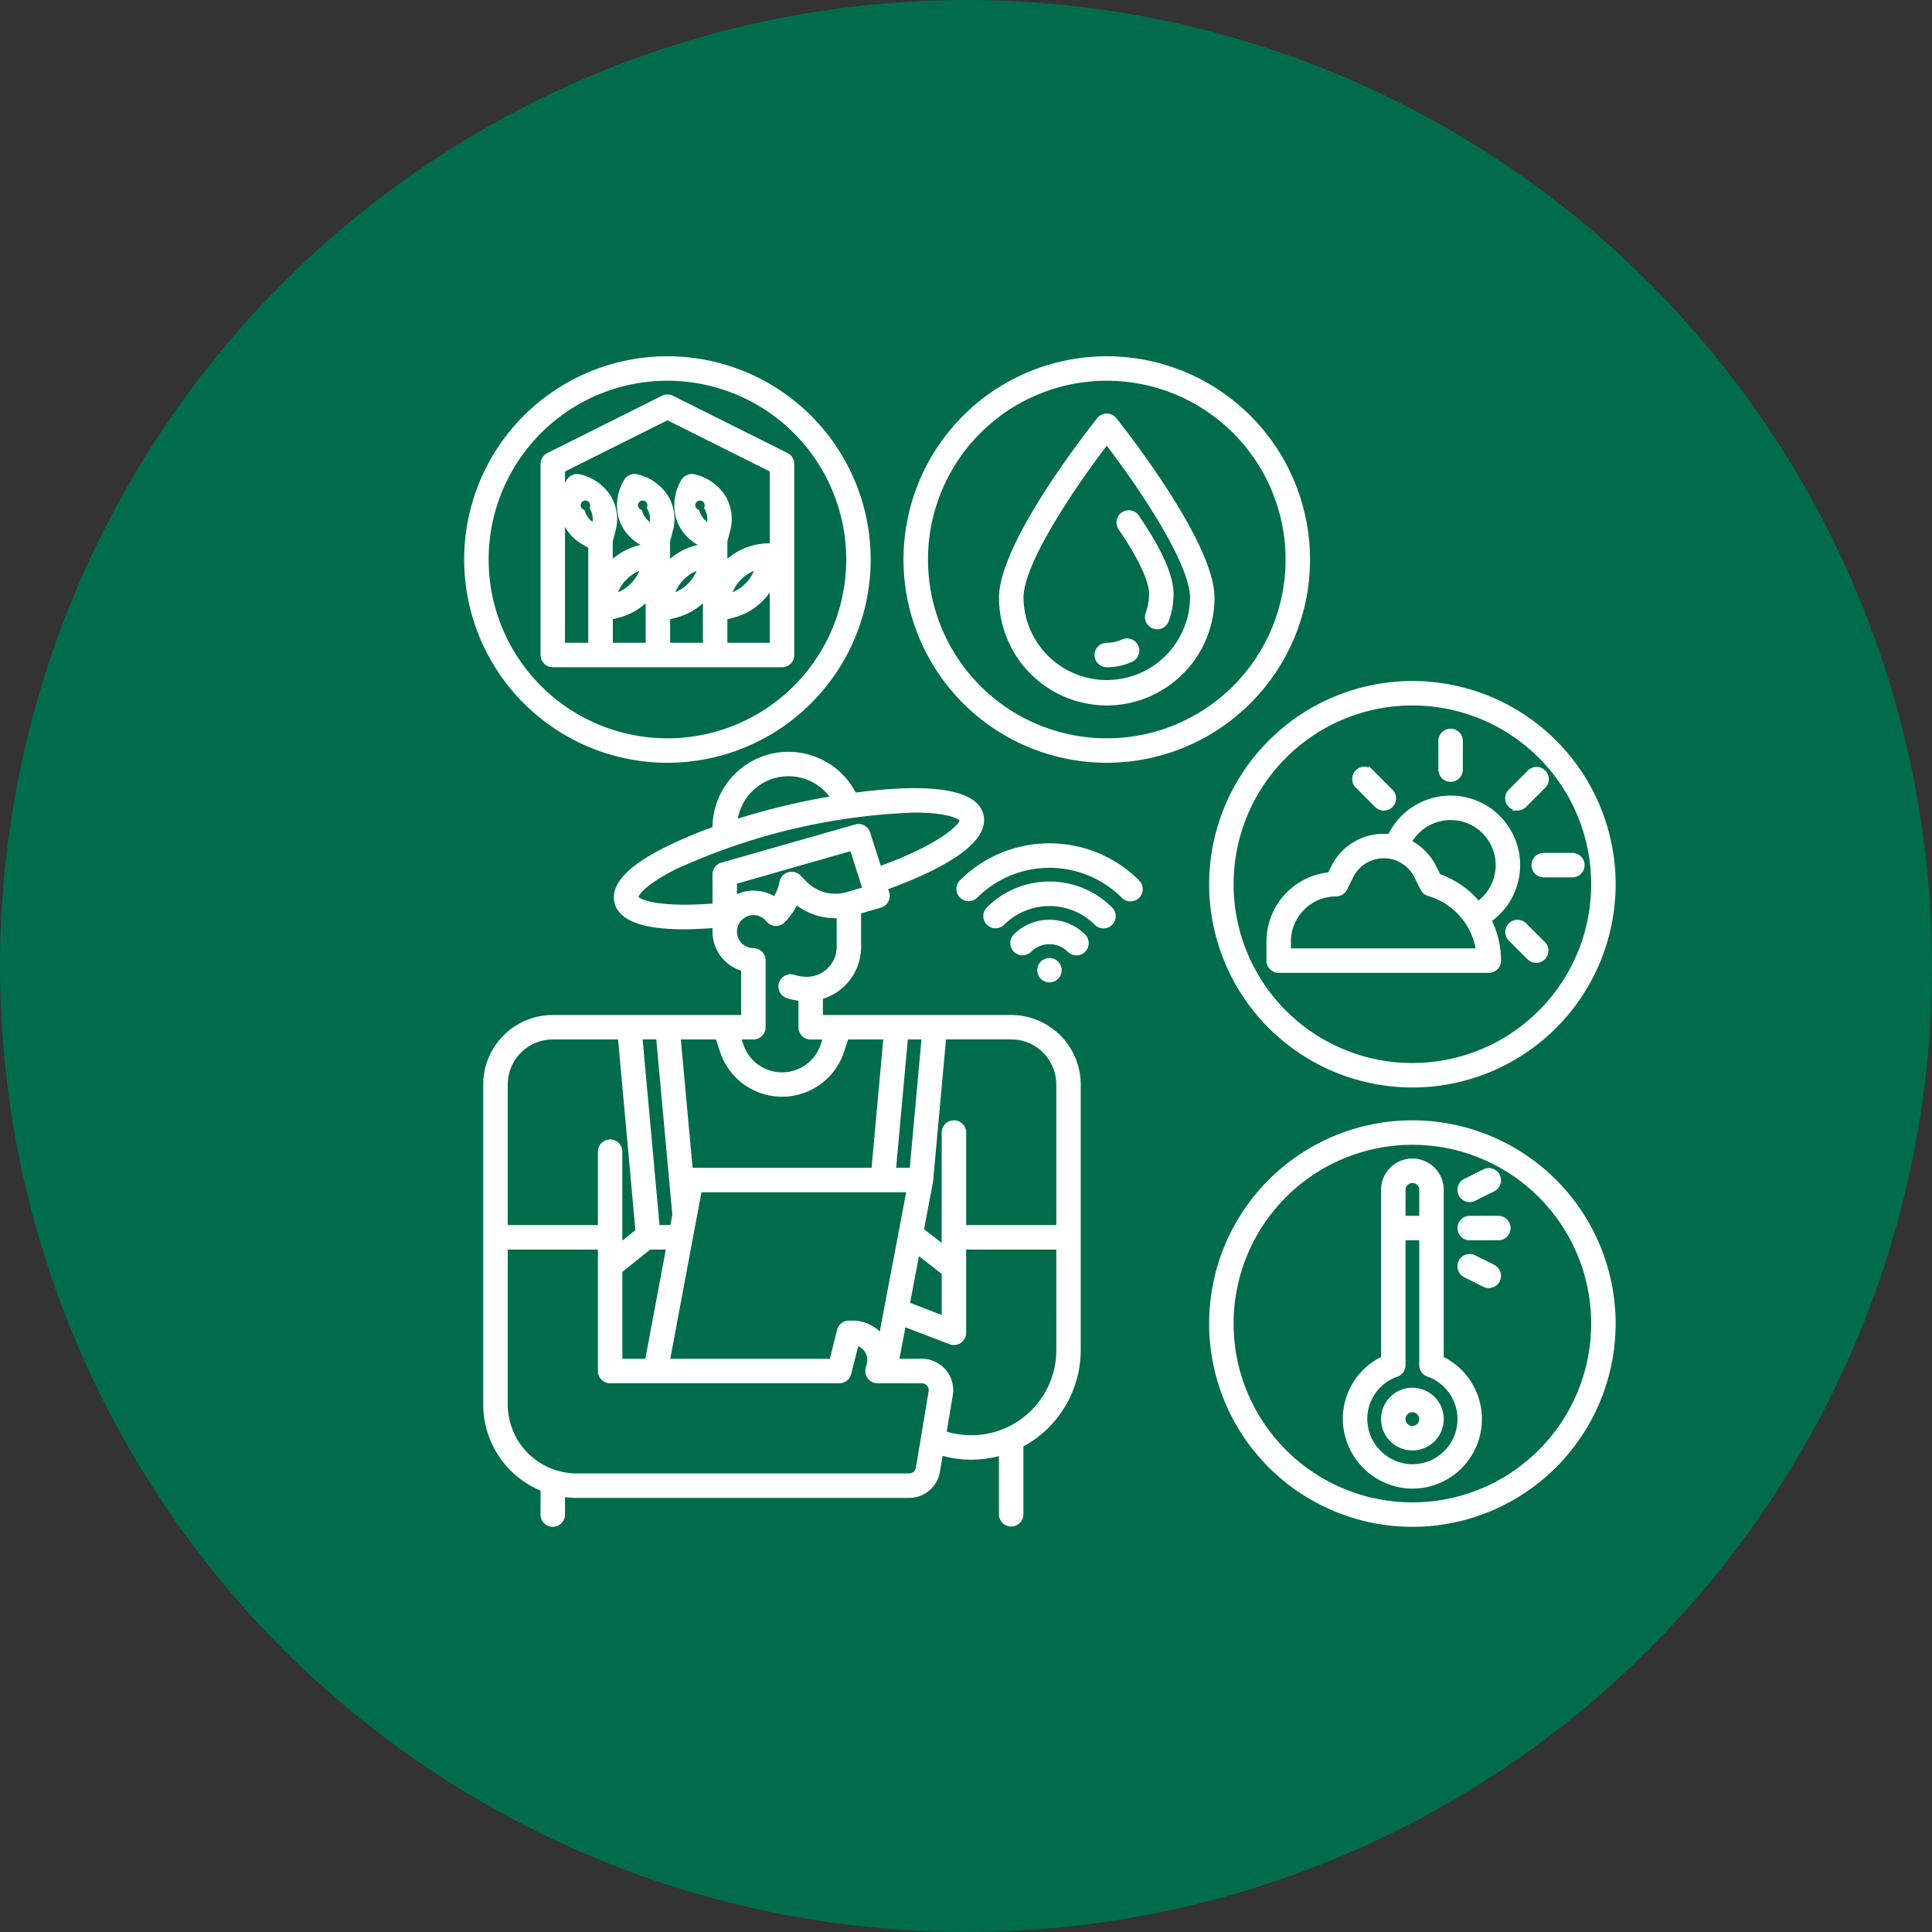 <svg xmlns="http://www.w3.org/2000/svg" width="180" height="180" viewBox="0 0 180 180">
  <rect x="0" y="0" width="180" height="180" fill="#333333" stroke="none"/>
  <g id="Grupo_43960" data-name="Grupo 43960" transform="translate(-448 -4140)">
    <circle id="Elipse_2266" data-name="Elipse 2266" cx="90" cy="90" r="90" transform="translate(448 4140)" fill="#006c4c"/>
    <g id="Layer_1" data-name="Layer 1" transform="translate(-1324 3402.054)">
      <g id="Grupo_84" data-name="Grupo 84" transform="translate(1815.496 771.388)">
        <g id="outline">
          <path id="Caminho_245" data-name="Caminho 245" d="M1865.645,820.935h-17.8v-1.945a4.813,4.813,0,0,0,3.559-4.642v-3.315l2.028-.59a.89.89,0,0,0,.607-1.1l-.007-.022-.164-.512c3.964-1.428,9.6-3.974,8.946-6.724-.625-2.621-6.393-2.587-11.8-1.849a6.826,6.826,0,0,0-12.954,3.008v.121a40.276,40.276,0,0,0-4.613,1.945c-3.364,1.7-4.886,3.335-4.525,4.846.418,1.772,3.138,2.294,6.208,2.294.963,0,1.96-.052,2.93-.132v.614a3.582,3.582,0,0,0,2.67,3.443v4.563h-17.8a6.229,6.229,0,0,0-6.229,6.229v29.809a8.463,8.463,0,0,0,5.338,7.856v2.4a.89.89,0,0,0,1.78,0V865.32a8.449,8.449,0,0,0,1.334.106h30.971a2.659,2.659,0,0,0,2.631-2.232l.293-1.751a9.955,9.955,0,0,0,5.7.013v5.777a.89.89,0,0,0,1.779,0v-6.5a9.979,9.979,0,0,0,5.34-8.827V827.163A6.237,6.237,0,0,0,1865.645,820.935Zm-9.865,1.78h1.772l-1.133,12.456h-1.773Zm-19.205,14.237h19.582l-2.614,13.776,0-.007a3.387,3.387,0,0,0-2.688-1.312h-.333a.889.889,0,0,0-.863.674l-.722,2.885h-15.362Zm-4.814,16.016h-2.6V844.5l2.76-2.208h1.841Zm25.115-10.255,2.54,1.969V849l-3.48-1.337Zm-6.491-33.235a4,4,0,0,1-3.959-1.015l-.618-.617a.891.891,0,0,0-1.5.458,4.6,4.6,0,0,1-.682,1.654,3.569,3.569,0,0,0-3.785-.127v-1.573l10.984-3.138,1.237,3.871Zm-6.808-11.113a5.045,5.045,0,0,1,5.563,2.151c-1.611.268-3.129.582-4.393.882-1.693.4-3.334.86-4.88,1.353a5.062,5.062,0,0,1,3.708-4.387Zm-4.871,8.367a.89.89,0,0,0-.645.856v2.941c-5.375.459-7.315-.4-7.407-.786-.047-.193.428-1.241,3.6-2.846a58.6,58.6,0,0,1,22.342-5.321c3.55.006,4.449.727,4.495.92.106.445-1.637,2.4-7.759,4.614l-1.072-3.352a.89.89,0,0,0-1.093-.583Zm2.914,15.983a.89.89,0,0,0,.89-.891v-6.229a.889.889,0,0,0-.887-.889,1.788,1.788,0,1,1,1.405-2.9.89.89,0,0,0,1.25.138c.03-.024.056-.048.083-.074a6.418,6.418,0,0,0,1.221-1.77,5.779,5.779,0,0,0,4.048,1.308v2.942a3.03,3.03,0,0,1-3.024,3.026,4.111,4.111,0,0,1-1.218-.184.89.89,0,1,0-.551,1.692l.022.007a5.847,5.847,0,0,0,1.21.239v2.7a.891.891,0,0,0,.891.891h1.434l-.264.791a4.048,4.048,0,0,1-7.681,0l-.264-.792Zm-3.31,0,.451,1.353a5.83,5.83,0,0,0,11.059,0l.45-1.353h3.723l-1.133,12.456h-17.024a.871.871,0,0,0-.108.01l-1.141-12.467Zm-5.51,0,1.521,16.6-.224,1.193h-1.452l-1.619-17.8Zm-14.315,4.449a4.449,4.449,0,0,1,4.45-4.449h6.306l1.648,18.123-1.726,1.381v-8.8a.889.889,0,1,0-1.778,0v7.091h-8.9Zm39.709,28.62-1.188,7.118a.885.885,0,0,1-.876.744h-30.971a6.681,6.681,0,0,1-6.674-6.674V842.29h8.9v11.567a.888.888,0,0,0,.889.89h21.355a.89.89,0,0,0,.864-.673l.711-2.848a1.629,1.629,0,0,1,1.237,1.944l-.01.044-.106.429a.89.89,0,0,0,.865,1.106h4.127a.89.89,0,0,1,.89.89A.814.814,0,0,1,1858.194,855.783Zm11.9-3.876a8.192,8.192,0,0,1-4.788,7.447l-.017.007a8.172,8.172,0,0,1-5.939.309l.6-3.6a2.669,2.669,0,0,0-2.2-3.07,2.708,2.708,0,0,0-.437-.037h-2.387l.67-3.524,4.388,1.686a.891.891,0,0,0,1.15-.512.9.9,0,0,0,.059-.318V842.29h8.9Zm0-11.4h-8.9v-8.871a.89.89,0,0,0-1.781,0v10.792l-2.167-1.68.858-4.524c0-.028,0-.057.006-.085h.006l1.221-13.429h6.305a4.453,4.453,0,0,1,4.449,4.45Z" transform="translate(-1814.925 -759.563)" fill="#fff" stroke="#fff" stroke-width="0.5"/>
          <path id="Caminho_246" data-name="Caminho 246" d="M1881.315,819.729A18.686,18.686,0,1,0,1900,838.416,18.686,18.686,0,0,0,1881.315,819.729Zm0,35.594a16.907,16.907,0,1,1,16.907-16.907A16.907,16.907,0,0,1,1881.315,855.323Z" transform="translate(-1793.222 -748.543)" fill="#fff" stroke="#fff" stroke-width="0.5"/>
          <path id="Caminho_247" data-name="Caminho 247" d="M1862.629,810.619a18.686,18.686,0,1,0,18.686-18.686h0A18.707,18.707,0,0,0,1862.629,810.619Zm18.686-16.907a16.907,16.907,0,1,1-16.907,16.907A16.907,16.907,0,0,1,1881.315,793.712Z" transform="translate(-1793.222 -761.679)" fill="#fff" stroke="#fff" stroke-width="0.5"/>
          <path id="Caminho_248" data-name="Caminho 248" d="M1861.979,808.761a18.686,18.686,0,1,0-18.687-18.686A18.686,18.686,0,0,0,1861.979,808.761Zm0-35.592a16.907,16.907,0,1,1-16.906,16.907A16.906,16.906,0,0,1,1861.979,773.168Z" transform="translate(-1802.36 -771.388)" fill="#fff" stroke="#fff" stroke-width="0.5"/>
          <path id="Caminho_249" data-name="Caminho 249" d="M1834.183,808.761a18.686,18.686,0,1,0-18.687-18.686A18.685,18.685,0,0,0,1834.183,808.761Zm0-35.592a16.907,16.907,0,1,1-16.907,16.907A16.906,16.906,0,0,1,1834.183,773.168Z" transform="translate(-1815.496 -771.388)" fill="#fff" stroke="#fff" stroke-width="0.5"/>
          <path id="Caminho_250" data-name="Caminho 250" d="M1859.123,801.707a9.8,9.8,0,0,0,9.788-9.787c0-5.169-8.722-16.11-9.095-16.574a.889.889,0,0,0-1.25-.137.863.863,0,0,0-.138.137c-.371.464-9.094,11.405-9.094,16.574A9.8,9.8,0,0,0,1859.123,801.707Zm0-24.362c2.748,3.573,8.008,11.124,8.008,14.576a8.009,8.009,0,0,1-16.017,0h0C1851.114,788.468,1856.376,780.918,1859.123,777.345Z" transform="translate(-1799.504 -769.674)" fill="#fff" stroke="#fff" stroke-width="0.5"/>
          <path id="Caminho_251" data-name="Caminho 251" d="M1856.267,791.427a5.434,5.434,0,0,0,2.24-.479.89.89,0,0,0-.677-1.646l-.049.022a3.7,3.7,0,0,1-1.514.324.889.889,0,1,0,0,1.779Z" transform="translate(-1796.648 -762.954)" fill="#fff" stroke="#fff" stroke-width="0.5"/>
          <path id="Caminho_252" data-name="Caminho 252" d="M1859.8,788.649a5.391,5.391,0,0,1-.328,1.875.89.89,0,1,0,1.671.614,7.206,7.206,0,0,0,.438-2.489c0-1.621-1.069-4.016-3.179-7.115a.89.89,0,1,0-1.489.976l.018.025C1858.784,785.254,1859.8,787.426,1859.8,788.649Z" transform="translate(-1795.991 -766.784)" fill="#fff" stroke="#fff" stroke-width="0.5"/>
          <path id="Caminho_253" data-name="Caminho 253" d="M1879.987,840.543V824.816a2.67,2.67,0,0,0-5.34,0v15.727a6.192,6.192,0,0,0-3.55,5.945,6.29,6.29,0,0,0,5.824,5.9c.135.009.268.013.4.013a6.23,6.23,0,0,0,4.536-10.494A6.235,6.235,0,0,0,1879.987,840.543Zm-3.559-15.727a.889.889,0,1,1,1.779,0v2.67h-1.779Zm3.936,24.6a4.412,4.412,0,0,1-3.333,1.2,4.49,4.49,0,0,1-4.157-4.213,4.424,4.424,0,0,1,2.96-4.421.89.89,0,0,0,.594-.839V829.264h1.779v11.873a.889.889,0,0,0,.594.838,4.459,4.459,0,0,1,2.967,4.2A4.414,4.414,0,0,1,1880.364,849.414Z" transform="translate(-1789.224 -747.401)" fill="#fff" stroke="#fff" stroke-width="0.5"/>
          <path id="Caminho_254" data-name="Caminho 254" d="M1876.175,836.648a2.67,2.67,0,1,0,2.67,2.67A2.67,2.67,0,0,0,1876.175,836.648Zm0,3.559a.889.889,0,1,1,.889-.89A.889.889,0,0,1,1876.175,840.207Z" transform="translate(-1788.082 -740.547)" fill="#fff" stroke="#fff" stroke-width="0.5"/>
          <path id="Caminho_255" data-name="Caminho 255" d="M1881.408,829.173l-1.78-.891a.89.89,0,1,0-.8,1.592l1.779.891a.89.89,0,0,0,.8-1.592Z" transform="translate(-1785.797 -744.545)" fill="#fff" stroke="#fff" stroke-width="0.5"/>
          <path id="Caminho_256" data-name="Caminho 256" d="M1879.23,825.42a.891.891,0,0,0,.4-.094l1.779-.889a.89.89,0,0,0-.8-1.592l-1.781.889a.89.89,0,0,0,.4,1.686Z" transform="translate(-1785.798 -747.115)" fill="#fff" stroke="#fff" stroke-width="0.5"/>
          <path id="Caminho_257" data-name="Caminho 257" d="M1881.9,825.772h-2.67a.889.889,0,0,0,0,1.779h2.67a.889.889,0,1,0,0-1.779Z" transform="translate(-1785.797 -745.687)" fill="#fff" stroke="#fff" stroke-width="0.5"/>
          <path id="Caminho_258" data-name="Caminho 258" d="M1867.145,815.2h19.575a.891.891,0,0,0,.891-.889,8.307,8.307,0,0,0-.908-3.78,6.226,6.226,0,1,0-9.182-7.753,5.614,5.614,0,0,0-.589-.035,5.183,5.183,0,0,0-4.659,2.88l-.352.7a6.238,6.238,0,0,0-5.667,6.2v1.78A.891.891,0,0,0,1867.145,815.2Zm16.016-14.237a4.448,4.448,0,0,1,2.567,8.082,8.289,8.289,0,0,0-3.715-2.581l-.421-.842a5.19,5.19,0,0,0-2.337-2.336A4.427,4.427,0,0,1,1883.161,800.964Zm-15.126,11.567a4.453,4.453,0,0,1,4.449-4.449.894.894,0,0,0,.8-.492l.585-1.172a3.43,3.43,0,0,1,6.135,0l.586,1.172a.9.9,0,0,0,.516.446l.274.091a6.508,6.508,0,0,1,4.4,5.292h-17.736Z" transform="translate(-1791.509 -758.252)" fill="#fff" stroke="#fff" stroke-width="0.5"/>
          <path id="Caminho_259" data-name="Caminho 259" d="M1883.023,803.7a.889.889,0,0,0,.889.889h2.67a.889.889,0,1,0,0-1.779h-2.67A.889.889,0,0,0,1883.023,803.7Z" transform="translate(-1783.584 -756.539)" fill="#fff" stroke="#fff" stroke-width="0.5"/>
          <path id="Caminho_260" data-name="Caminho 260" d="M1878.021,799.4a.891.891,0,0,0,.891-.891v-2.668a.89.89,0,1,0-1.78,0v2.668A.891.891,0,0,0,1878.021,799.4Z" transform="translate(-1786.369 -760.251)" fill="#fff" stroke="#fff" stroke-width="0.5"/>
          <path id="Caminho_261" data-name="Caminho 261" d="M1873.733,800.67a.89.89,0,1,0,1.259-1.258l-1.78-1.78a.89.89,0,1,0-1.257,1.259h0Z" transform="translate(-1788.939 -759.109)" fill="#fff" stroke="#fff" stroke-width="0.5"/>
          <path id="Caminho_262" data-name="Caminho 262" d="M1882.885,807.3a.889.889,0,0,0-1.258,1.258h0l1.738,1.738a.889.889,0,1,0,1.258-1.258Z" transform="translate(-1784.367 -754.538)" fill="#fff" stroke="#fff" stroke-width="0.5"/>
          <path id="Caminho_263" data-name="Caminho 263" d="M1882.251,800.93a.878.878,0,0,0,.629-.261l1.781-1.779a.89.89,0,0,0-1.259-1.259h0l-1.779,1.78a.889.889,0,0,0,.629,1.518Z" transform="translate(-1784.37 -759.109)" fill="#fff" stroke="#fff" stroke-width="0.5"/>
          <circle id="Elipse_34" data-name="Elipse 34" cx="0.89" cy="0.89" r="0.89" transform="translate(53.39 56.059)" fill="#fff" stroke="#fff" stroke-width="0.5"/>
          <path id="Caminho_264" data-name="Caminho 264" d="M1853.449,807.04a4.414,4.414,0,0,0-3.146,1.3.89.89,0,0,0,1.258,1.259h0a2.669,2.669,0,0,1,3.775,0,.89.89,0,0,0,1.259-1.259A4.419,4.419,0,0,0,1853.449,807.04Z" transform="translate(-1799.17 -754.54)" fill="#fff" stroke="#fff" stroke-width="0.5"/>
          <path id="Caminho_265" data-name="Caminho 265" d="M1854.253,804.622a7.96,7.96,0,0,0-5.662,2.346.89.89,0,0,0,1.258,1.259,6.23,6.23,0,0,1,8.809,0v0a.89.89,0,1,0,1.259-1.259A7.961,7.961,0,0,0,1854.253,804.622Z" transform="translate(-1799.974 -755.682)" fill="#fff" stroke="#fff" stroke-width="0.5"/>
          <path id="Caminho_266" data-name="Caminho 266" d="M1855.064,802.205a11.493,11.493,0,0,0-8.178,3.388.89.89,0,0,0,1.257,1.259h0a9.788,9.788,0,0,1,13.843,0,.89.89,0,1,0,1.259-1.259h0A11.5,11.5,0,0,0,1855.064,802.205Z" transform="translate(-1800.785 -756.824)" fill="#fff" stroke="#fff" stroke-width="0.5"/>
          <path id="Caminho_267" data-name="Caminho 267" d="M1821.221,798.719h21.355a.888.888,0,0,0,.889-.889v-17.8a.891.891,0,0,0-.492-.8L1832.3,773.9a.892.892,0,0,0-.8,0l-10.678,5.338a.893.893,0,0,0-.492.8v17.8A.89.89,0,0,0,1821.221,798.719Zm3.877-12.938-.01.04-.037-.021a2.169,2.169,0,0,1-1.082-1.3.688.688,0,1,1,.939-.4A2.167,2.167,0,0,1,1825.1,785.781Zm1.461,8.517.7-.175a5.713,5.713,0,0,0,2.861-1.719v4.536h-3.559Zm.334-1.919a3.937,3.937,0,0,1,2.786-2.786,3.937,3.937,0,0,1-2.786,2.786Zm5.7,1.744a5.711,5.711,0,0,0,2.863-1.719v4.536H1831.9V794.3Zm-.364-1.744a3.946,3.946,0,0,1,2.786-2.786A3.946,3.946,0,0,1,1832.231,792.38Zm3.545-6.6-.01.04-.037-.019a2.17,2.17,0,0,1-1.082-1.3.688.688,0,1,1,.939-.4,2.164,2.164,0,0,1,.19,1.679Zm-5.34,0-.01.04-.035-.019a2.162,2.162,0,0,1-1.083-1.3.688.688,0,1,1,.938-.4,2.164,2.164,0,0,1,.191,1.679Zm6.8,11.159V794.3l.7-.175a5.713,5.713,0,0,0,3.752-3.039v5.856Zm.334-4.561a3.939,3.939,0,0,1,2.786-2.786A3.939,3.939,0,0,1,1837.571,792.38Zm-15.461-11.8,9.789-4.893,9.788,4.893v7.154a.91.91,0,0,0-.306-.057,5.724,5.724,0,0,0-4.144,1.776v-2.237l.261-.982a3.963,3.963,0,0,0-.375-3.034,4.349,4.349,0,0,0-2.72-1.953.893.893,0,0,0-1,.427,4.348,4.348,0,0,0-.468,3.315,3.958,3.958,0,0,0,1.934,2.368l.589.324v.03a5.708,5.708,0,0,0-3.559,1.742v-2.237l.259-.982a3.953,3.953,0,0,0-.375-3.035,4.334,4.334,0,0,0-2.719-1.951.888.888,0,0,0-1,.426,4.335,4.335,0,0,0-.468,3.315,3.953,3.953,0,0,0,1.932,2.368l.589.325v.03a5.714,5.714,0,0,0-3.559,1.742v-2.237l.259-.982a3.96,3.96,0,0,0-.374-3.035,4.343,4.343,0,0,0-2.72-1.951.889.889,0,0,0-1,.426,4.348,4.348,0,0,0-.468,3.315,3.957,3.957,0,0,0,1.932,2.368l.591.325v9.257h-2.67Z" transform="translate(-1813.212 -770.246)" fill="#fff" stroke="#fff" stroke-width="0.5"/>
        </g>
      </g>
    </g>
  </g>
</svg>
